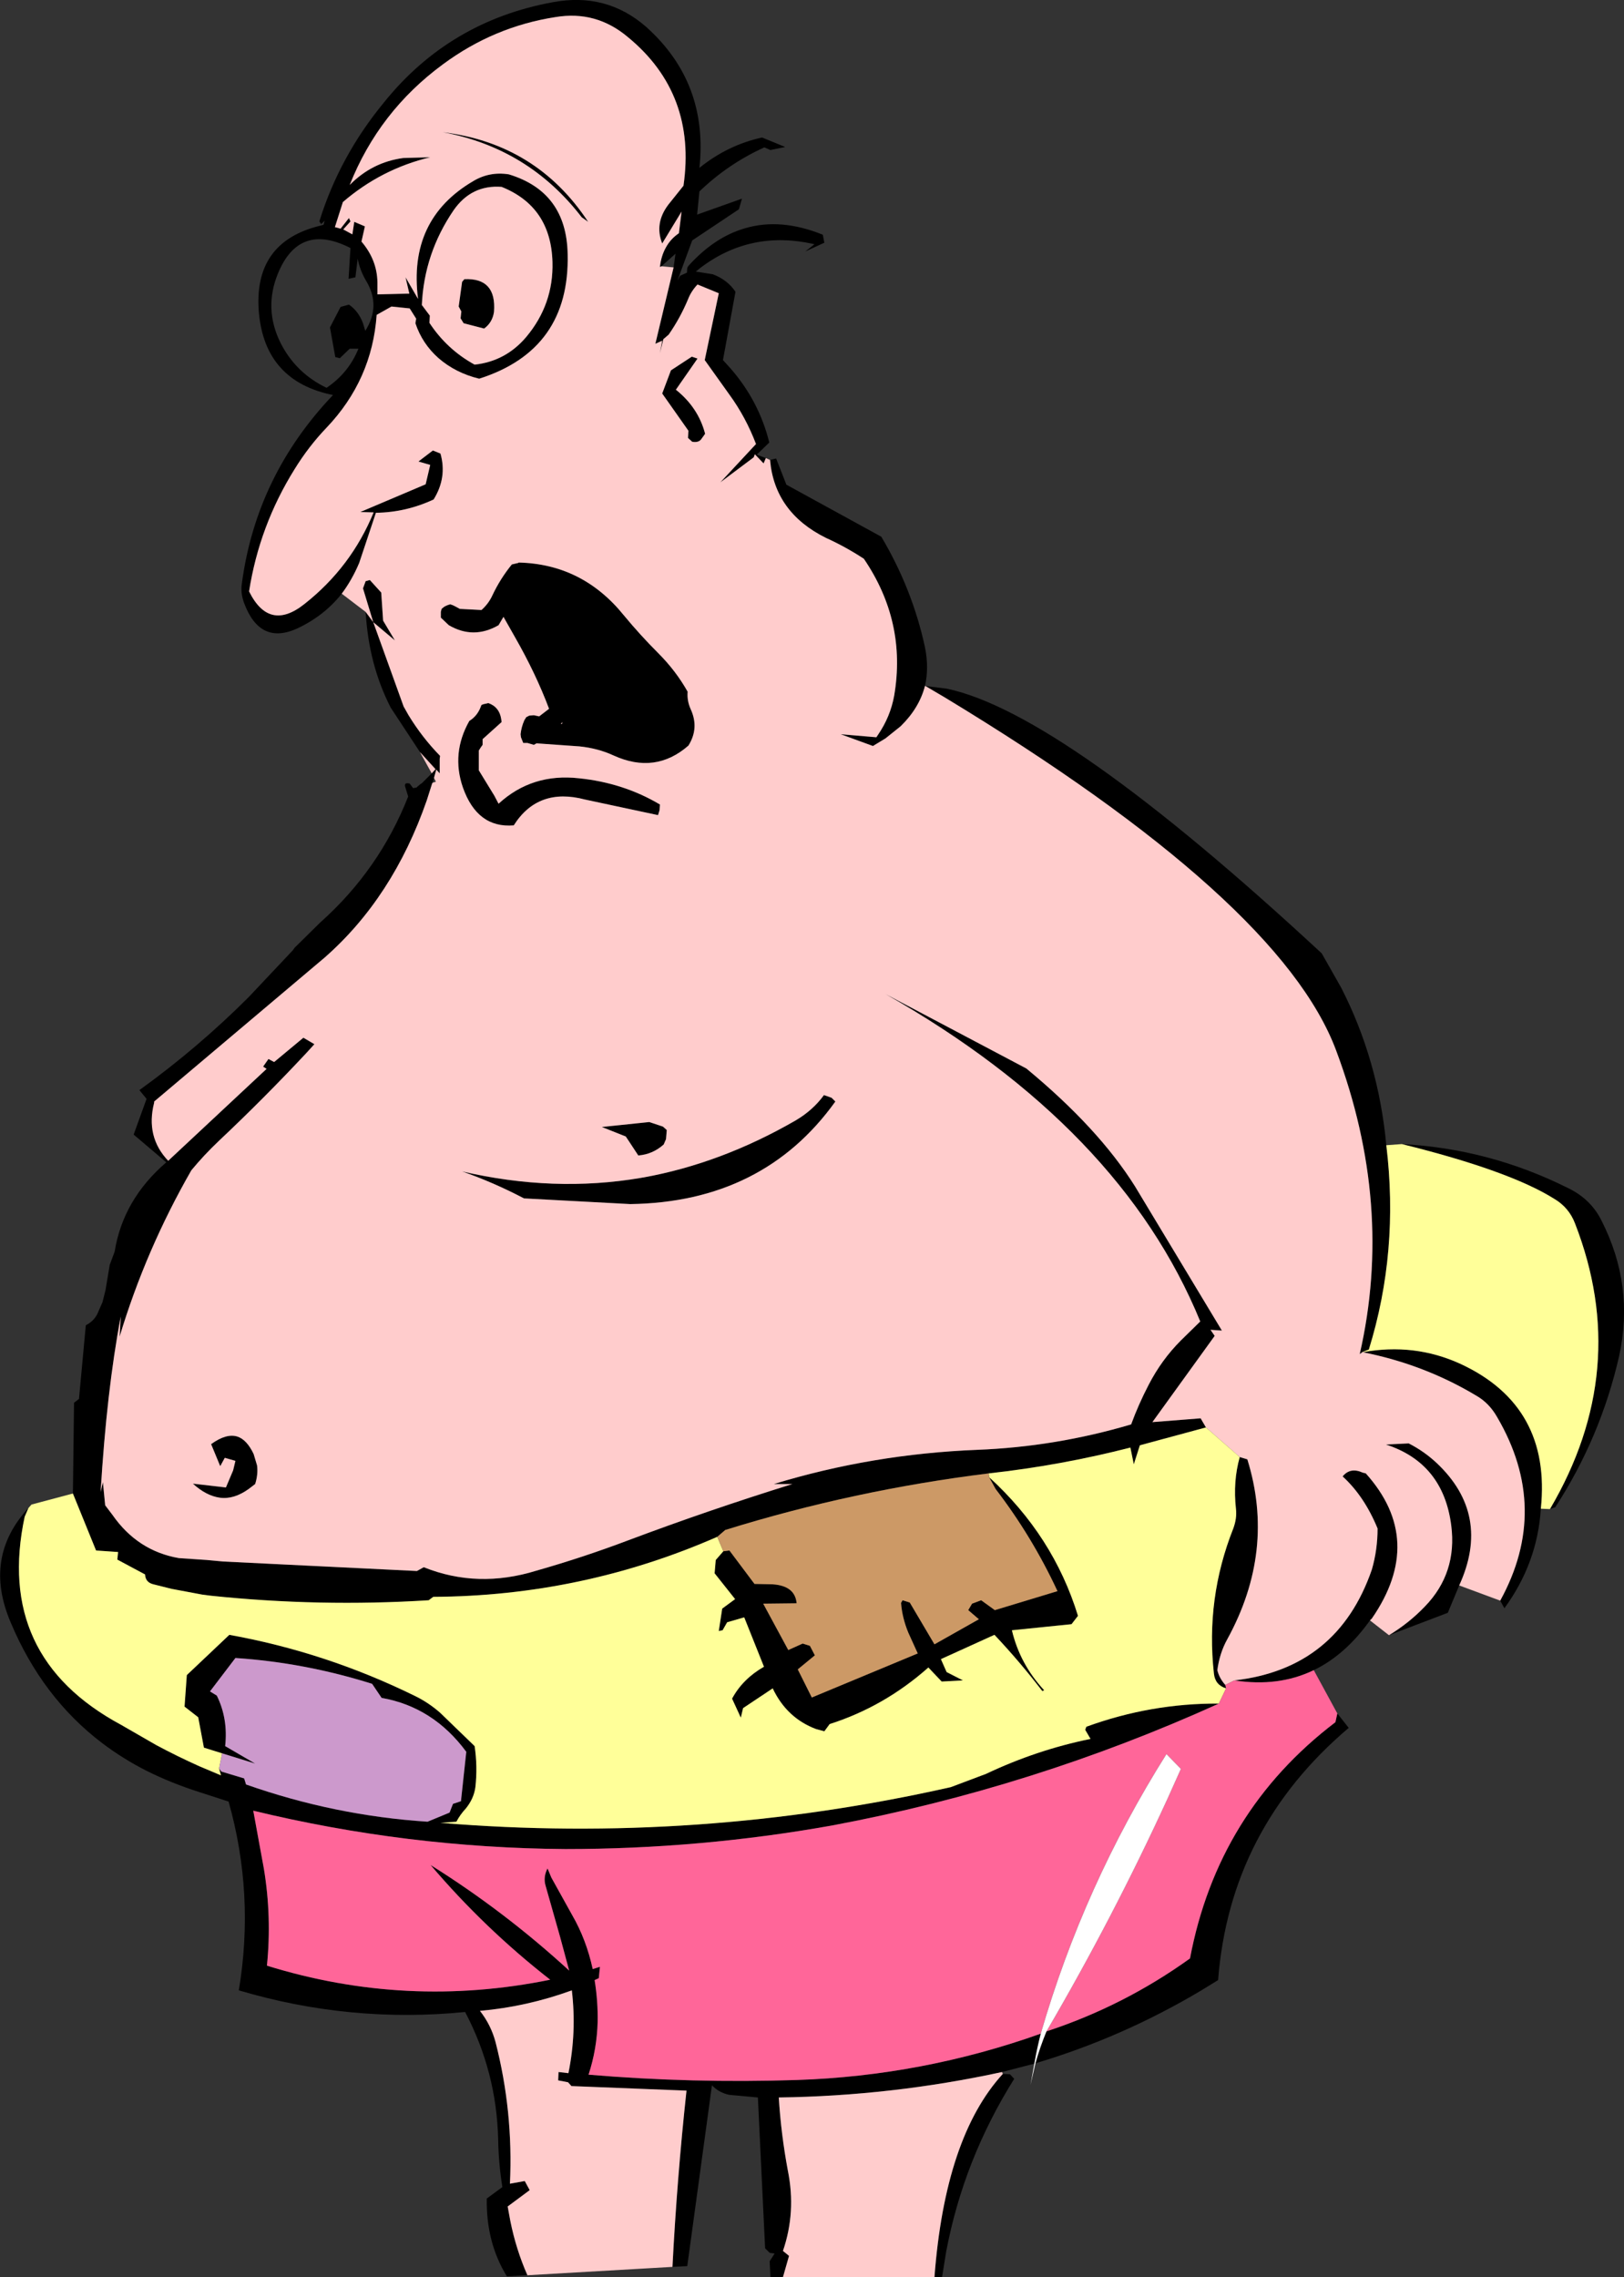 <?xml version="1.0" encoding="UTF-8" standalone="no"?>
<svg xmlns:xlink="http://www.w3.org/1999/xlink" height="299.75px" width="213.85px" xmlns="http://www.w3.org/2000/svg">
  <rect width="100%" height="100%" fill="#333333" stroke="none"/>
  <g transform="matrix(1.0, 0.0, 0.0, 1.0, -195.2, -104.2)">
    <path d="M379.8 254.8 Q391.3 255.4 401.7 260.6 404.7 262.05 406.1 264.9 410.45 273.45 408.4 282.75 405.95 293.45 400.0 302.6 L399.3 302.85 Q410.1 284.5 402.6 265.25 401.8 263.15 399.85 262.0 393.95 258.3 379.8 254.8 M398.1 302.8 Q397.65 309.95 393.3 315.9 L392.75 314.9 Q399.4 302.8 392.35 290.75 391.3 288.9 389.65 287.95 382.75 283.8 374.65 282.2 381.45 280.95 387.55 283.75 399.5 289.3 398.1 302.8 M387.35 312.9 L385.85 316.5 378.1 319.45 Q380.75 317.85 382.85 315.65 387.1 311.25 386.3 305.0 385.25 296.8 377.7 294.35 L380.7 294.2 Q382.75 295.25 384.4 296.8 391.6 303.6 387.35 312.9 M375.6 317.5 Q372.35 322.05 368.2 324.05 363.55 326.3 357.75 325.4 371.35 323.85 375.85 310.8 376.6 308.2 376.6 305.4 374.85 301.15 372.0 298.55 373.0 297.3 374.65 298.05 L375.05 298.15 Q382.95 306.95 375.85 317.25 L375.6 317.5 M371.3 329.75 L372.8 331.65 Q357.15 344.9 355.6 364.85 L353.4 366.2 Q343.0 372.4 331.55 375.8 332.15 373.65 333.0 371.6 343.2 368.25 351.9 362.0 355.55 342.7 371.05 330.9 L371.3 329.75 M331.4 375.85 L327.15 376.95 Q312.65 380.1 297.75 380.3 298.05 385.15 298.95 389.95 300.05 395.4 298.3 400.5 L299.1 401.15 298.3 403.95 296.65 403.95 296.55 401.85 296.65 401.7 297.2 400.85 296.55 400.75 295.95 400.15 295.0 380.3 291.2 379.95 Q289.85 379.65 288.95 378.7 L285.7 402.5 283.75 402.6 Q284.35 390.9 285.6 379.4 L270.45 378.8 270.0 378.3 268.7 378.05 268.75 376.95 270.05 377.1 Q271.15 371.7 270.5 366.2 264.6 368.35 258.4 368.9 259.85 370.75 260.45 373.0 262.8 382.15 262.35 391.65 L264.3 391.3 264.95 392.5 262.05 394.65 262.4 396.55 Q263.15 400.3 264.65 403.7 L261.95 403.85 Q259.2 399.4 259.3 393.6 L261.35 392.1 Q260.85 388.9 260.8 385.85 260.6 376.95 256.45 369.05 241.3 370.55 226.65 366.2 228.75 353.55 225.3 341.35 L221.6 340.15 Q217.8 338.95 214.5 337.3 211.35 335.7 208.65 333.65 200.75 327.65 196.6 317.75 192.95 309.2 198.95 302.7 L198.45 303.85 Q194.5 322.3 211.15 331.25 L215.75 333.9 Q218.55 335.4 221.45 336.7 L224.3 337.9 224.05 337.0 224.35 337.4 227.35 338.3 227.6 339.1 Q239.25 343.2 251.5 344.0 L254.4 342.8 254.85 341.65 255.9 341.3 256.6 334.8 Q252.25 328.9 245.45 327.7 L244.2 325.85 Q235.3 323.05 226.2 322.45 L222.85 326.85 223.75 327.4 Q225.25 330.45 224.85 334.05 L228.8 336.35 224.45 335.0 222.05 334.25 221.3 330.25 219.5 328.85 219.8 324.7 225.4 319.4 Q238.15 321.7 249.85 327.45 251.6 328.3 253.15 329.65 L257.7 334.05 Q258.1 336.75 257.8 339.45 257.6 340.95 256.55 342.25 255.8 343.05 255.3 344.0 L253.2 344.15 Q287.15 346.95 320.4 339.45 L325.05 337.7 Q331.7 334.55 338.8 333.1 L338.1 331.9 338.25 331.5 Q346.75 328.4 355.7 328.45 331.2 339.55 304.75 344.5 287.4 347.6 269.65 347.6 248.8 347.45 228.55 342.55 L229.95 350.2 Q231.0 356.55 230.35 362.95 248.75 368.65 267.65 364.8 259.0 358.05 251.9 349.7 261.65 355.8 270.15 363.6 L268.95 359.15 267.05 352.45 Q266.7 351.3 267.3 350.15 L267.8 351.35 270.55 356.3 Q272.4 359.5 273.25 363.4 L274.2 363.1 274.05 364.6 273.5 364.85 Q273.95 367.65 273.9 370.35 273.8 373.95 272.7 377.3 286.35 378.45 300.15 378.0 316.65 377.45 332.25 371.9 331.75 373.85 331.4 375.85 M327.25 377.2 L328.2 377.25 328.75 377.85 Q322.1 388.45 319.8 400.55 L319.25 403.95 318.25 403.95 Q319.65 385.5 327.25 377.2 M204.8 300.8 L204.95 288.85 205.6 288.35 206.5 278.65 Q207.5 278.15 208.0 277.2 L208.7 275.6 209.1 274.0 209.65 270.7 210.3 268.95 Q211.4 262.1 217.1 257.2 L212.8 253.55 214.5 248.85 213.6 247.75 213.55 247.7 Q221.25 242.15 227.95 235.45 L233.75 229.3 234.0 228.95 237.35 225.65 Q245.15 218.7 248.95 209.05 L248.55 207.75 Q248.4 207.15 249.15 207.35 L249.6 207.95 250.1 207.85 250.1 207.8 250.65 207.35 250.7 207.35 252.05 206.0 252.55 205.45 250.5 203.2 246.65 197.35 Q243.75 191.7 243.35 184.75 L244.35 186.1 248.35 197.2 249.0 198.35 Q250.8 201.3 253.15 203.7 L253.1 204.1 253.1 206.0 252.65 205.5 252.35 206.6 252.15 207.25 252.1 207.35 251.4 209.55 Q246.95 222.35 237.95 230.25 L215.5 249.2 215.5 249.35 Q214.35 253.85 217.35 257.0 L230.2 245.0 230.3 244.9 229.85 244.6 230.55 243.6 231.3 244.0 235.15 240.8 236.6 241.65 235.6 242.75 Q230.0 248.75 224.0 254.4 222.05 256.25 220.4 258.25 214.4 268.7 210.95 280.15 L211.1 277.5 Q209.25 287.25 208.45 300.6 L208.75 299.3 209.05 302.35 210.0 303.6 Q213.3 308.35 218.75 309.3 L222.45 309.55 224.6 309.75 250.1 311.0 251.0 310.5 Q258.1 313.35 265.85 310.95 272.0 309.2 277.95 306.95 288.6 302.95 299.55 299.55 L297.1 299.55 Q310.05 295.6 323.85 295.05 334.2 294.65 344.15 291.7 345.1 289.1 346.45 286.5 348.15 283.2 350.7 280.65 L353.25 278.15 Q342.8 252.65 311.8 235.05 L330.35 244.85 Q339.85 252.7 344.65 260.35 L356.1 279.35 354.6 279.25 355.15 280.05 346.95 291.4 353.3 290.9 354.0 292.1 345.3 294.45 344.5 296.95 344.05 294.75 Q334.9 297.1 325.4 298.15 307.6 300.35 290.7 305.6 L289.65 306.5 Q271.85 314.3 252.25 314.4 L251.65 314.85 Q237.25 315.75 222.95 314.25 L221.8 314.1 217.8 313.35 215.4 312.75 Q214.35 312.5 214.3 311.45 L210.65 309.5 210.75 308.5 207.85 308.3 204.8 300.8 M240.2 182.35 Q237.9 185.25 234.4 186.9 229.45 189.2 227.35 183.6 226.85 182.25 227.05 181.0 228.95 166.8 239.05 156.2 230.15 154.4 229.3 145.45 228.45 136.05 237.4 133.9 L237.55 133.85 237.8 133.8 237.95 133.25 237.5 133.7 237.25 133.35 Q239.9 124.8 245.75 117.7 254.35 107.0 267.95 104.5 275.05 103.15 280.3 107.75 288.5 115.1 287.3 126.3 291.0 123.3 295.55 122.3 L298.6 123.55 296.65 123.95 295.85 123.6 Q291.1 125.75 287.3 129.4 L287.0 132.45 292.9 130.35 292.5 131.75 286.35 135.85 284.4 141.15 284.75 140.5 285.65 140.1 285.7 139.5 285.75 139.35 285.9 139.15 Q289.3 135.4 293.3 134.25 298.0 132.85 303.55 135.1 L303.75 136.15 301.25 137.3 302.45 136.35 Q293.95 134.4 287.25 139.6 L286.9 139.9 286.8 139.95 287.15 140.0 289.05 140.3 Q290.95 141.0 292.05 142.6 L290.4 151.6 291.4 152.7 Q295.15 157.0 296.5 162.45 L294.85 164.05 296.05 164.5 295.75 165.2 294.6 164.0 294.45 164.4 290.05 167.7 294.75 162.65 Q293.4 159.1 291.25 156.15 L288.0 151.6 289.85 142.8 287.05 141.65 Q286.2 142.55 285.8 143.6 284.75 146.1 283.25 148.25 L282.55 148.85 282.1 150.7 282.4 149.05 281.5 149.45 283.9 139.4 284.15 137.6 282.3 139.25 282.1 139.35 Q282.25 137.9 282.9 136.75 283.5 135.65 284.6 134.9 L284.95 132.05 282.4 136.25 Q281.35 133.6 283.2 131.15 L285.2 128.65 Q286.95 116.55 277.9 109.1 273.7 105.55 268.35 106.45 260.25 107.7 253.55 112.65 245.1 118.85 241.25 128.55 244.2 125.55 248.3 125.0 L251.85 124.9 Q245.4 126.45 240.35 130.8 L239.3 134.1 240.05 134.3 241.15 132.9 241.35 133.35 240.4 134.4 241.6 135.05 241.85 133.4 243.25 134.0 242.8 136.0 Q244.85 138.4 244.9 141.35 L244.9 142.95 249.1 142.85 248.6 140.7 250.25 143.55 Q248.9 133.1 257.5 128.05 259.65 126.75 262.2 127.15 269.8 129.45 269.95 137.65 270.25 150.25 258.3 154.05 255.2 153.3 252.95 151.35 250.8 149.45 249.9 146.75 L250.0 146.15 249.15 144.8 246.75 144.55 244.8 145.65 Q244.2 154.2 238.2 160.5 235.85 162.95 234.0 165.95 229.35 173.4 228.0 182.05 230.65 187.4 235.3 183.7 241.45 178.85 244.4 171.65 L242.65 171.6 251.25 167.95 251.85 165.4 250.3 164.95 252.2 163.5 253.2 163.9 Q254.1 167.05 252.3 169.95 248.65 171.65 244.7 171.7 L242.5 178.3 Q241.55 180.55 240.2 182.35 M296.6 164.75 L297.4 164.55 298.75 168.0 311.25 174.85 Q315.35 181.75 317.0 189.4 317.55 192.1 317.0 194.5 316.25 197.4 313.8 199.8 L311.8 201.4 310.15 202.4 305.9 200.85 310.6 201.25 310.8 200.95 Q312.45 198.55 312.95 195.75 314.6 186.05 308.95 177.75 306.5 176.15 303.95 175.0 297.2 171.65 296.6 164.75 M317.05 194.5 L319.85 194.85 Q335.05 198.0 369.25 229.7 L371.8 234.2 Q376.7 243.75 377.75 254.95 379.45 268.95 375.45 281.85 L374.65 282.15 374.25 282.45 Q378.75 262.8 371.15 242.5 363.8 222.75 319.6 196.0 L317.05 194.5 M358.45 296.0 L359.45 296.3 Q363.2 308.35 356.8 320.0 355.8 321.8 355.5 324.05 355.75 325.1 356.55 326.0 L356.65 326.45 Q355.2 326.0 355.05 324.5 353.95 314.6 357.6 305.4 358.1 304.05 357.95 302.8 357.55 299.2 358.45 296.0 M325.45 298.65 Q333.9 306.35 337.15 316.9 L336.3 318.0 328.45 318.8 Q329.5 323.25 332.7 326.7 L332.45 326.8 Q329.5 322.95 326.15 319.4 L319.1 322.6 319.85 324.3 322.0 325.4 319.2 325.55 317.45 323.7 Q311.65 328.85 304.45 331.15 L303.75 332.1 302.65 331.8 Q298.8 330.35 296.95 326.45 L293.05 329.05 292.75 330.3 291.6 327.8 Q293.0 325.2 295.8 323.6 L293.2 317.1 290.95 317.75 290.35 318.8 289.85 318.9 290.3 315.95 292.0 314.7 289.3 311.3 289.45 309.55 290.45 308.4 291.25 308.3 294.55 312.7 296.95 312.75 Q299.9 312.95 300.1 315.25 L295.7 315.3 299.0 321.4 300.9 320.55 301.85 320.85 302.5 322.1 300.25 323.95 302.1 327.65 316.05 321.85 314.8 319.1 Q314.0 317.15 313.85 315.2 L314.05 314.85 315.0 315.15 318.25 320.65 324.1 317.35 322.7 316.15 323.2 315.3 324.4 314.85 326.2 316.15 334.45 313.65 Q331.1 306.45 326.3 300.2 L325.45 298.65 M241.1 140.9 L241.35 136.85 Q234.6 133.4 231.8 140.2 229.9 144.85 232.15 149.35 234.15 153.3 238.2 155.25 241.1 153.3 242.4 150.1 L241.25 150.1 239.95 151.35 239.35 151.2 238.65 147.3 240.05 144.6 241.15 144.3 Q242.4 145.15 243.0 146.75 L243.3 147.75 Q245.4 144.45 243.4 141.15 242.6 139.8 242.3 138.25 L242.0 140.7 241.1 140.9 M272.65 133.4 L271.8 132.8 Q264.8 123.7 253.5 121.6 265.85 123.1 272.65 133.4 M256.05 141.3 L256.35 140.95 Q260.6 140.75 260.25 145.25 260.05 146.65 258.95 147.45 L256.25 146.75 255.85 146.1 255.95 145.2 255.6 144.55 256.05 141.3 M261.25 128.8 Q257.3 128.5 254.95 131.85 251.05 137.55 250.75 144.35 L251.8 145.75 251.75 146.7 Q254.05 150.2 257.7 152.2 261.8 151.75 264.5 148.55 268.1 144.25 267.95 138.7 267.75 131.4 261.25 128.8 M255.2 184.05 L255.75 184.35 258.6 184.5 Q259.5 183.7 260.0 182.65 261.05 180.4 262.6 178.5 L263.45 178.3 263.5 178.25 Q271.9 178.45 277.35 185.2 279.5 187.8 281.9 190.2 284.2 192.5 285.75 195.25 285.65 196.45 286.15 197.55 287.3 200.05 285.85 202.35 281.5 206.15 276.0 203.65 273.95 202.7 271.5 202.45 L265.85 202.05 265.5 202.25 264.65 202.0 264.6 202.0 264.1 202.0 263.8 201.25 263.75 200.85 Q263.85 199.9 264.25 199.0 L264.5 198.6 264.9 198.4 265.5 198.35 266.2 198.5 267.5 197.5 Q265.75 192.85 263.0 188.05 L261.5 185.4 260.85 186.5 Q257.55 188.4 254.3 186.5 L253.25 185.5 253.25 185.1 253.25 184.75 253.35 184.35 253.65 184.1 Q254.05 183.85 254.5 183.75 254.85 183.85 255.2 184.05 M243.35 180.7 L243.9 180.55 245.4 182.2 245.65 185.9 247.2 188.5 244.35 186.1 243.0 181.65 243.35 180.7 M258.6 197.0 L258.85 196.9 259.5 196.75 Q260.95 197.25 261.2 198.85 L261.25 199.25 258.75 201.5 258.75 201.85 258.75 202.25 258.5 202.6 258.25 203.0 258.25 204.85 258.25 205.6 260.3 208.95 260.85 210.0 Q265.25 205.95 271.45 206.65 277.3 207.25 282.1 210.1 L282.05 210.85 281.85 211.5 272.25 209.45 Q266.05 207.8 262.85 212.85 258.05 213.25 256.15 207.85 254.6 203.35 257.0 199.1 258.05 198.45 258.5 197.25 L258.6 197.0 M283.55 152.95 L286.3 151.15 287.05 151.4 284.2 155.5 Q287.15 157.85 288.05 161.3 L287.55 162.0 Q287.2 162.5 286.35 162.35 L285.8 161.85 285.85 160.9 282.4 156.0 283.55 152.95 M269.25 199.25 L269.05 199.5 269.2 199.5 269.25 199.25 M283.0 252.95 L282.9 254.15 282.6 254.85 Q281.15 256.15 279.25 256.3 L278.0 254.4 277.6 253.8 274.45 252.55 280.7 251.9 282.5 252.5 283.0 252.95 M279.85 259.2 L279.9 259.2 Q290.15 257.35 299.95 251.7 302.25 250.35 303.7 248.35 L304.7 248.7 305.2 249.2 Q295.7 262.45 278.2 262.7 L264.2 261.95 Q260.2 259.85 256.05 258.4 268.15 261.2 279.6 259.25 L279.85 259.2 M223.0 294.3 Q225.0 292.85 226.45 293.3 227.7 293.7 228.6 295.6 L229.05 297.1 Q229.2 298.3 228.8 299.55 L227.95 300.2 Q226.0 301.6 224.15 301.35 222.35 301.1 220.6 299.5 L224.95 300.0 225.9 297.75 226.2 296.5 224.8 296.1 224.2 297.2 223.0 294.3" fill="#000000" fill-rule="evenodd" stroke="none"/>
    <path d="M392.75 314.9 L387.35 312.9 Q391.6 303.6 384.4 296.8 382.75 295.25 380.7 294.2 L377.7 294.35 Q385.25 296.8 386.3 305.0 387.1 311.25 382.85 315.65 380.75 317.85 378.1 319.45 L375.6 317.5 375.85 317.25 Q382.95 306.95 375.05 298.15 L374.65 298.05 Q373.0 297.3 372.0 298.55 374.85 301.15 376.6 305.4 376.6 308.2 375.85 310.8 371.35 323.85 357.75 325.4 L356.55 326.0 Q355.75 325.1 355.5 324.05 355.8 321.8 356.8 320.0 363.2 308.35 359.45 296.3 L358.45 296.0 354.0 292.1 353.3 290.9 346.95 291.4 355.15 280.05 354.6 279.25 356.1 279.35 344.65 260.35 Q339.85 252.7 330.35 244.85 L311.8 235.05 Q342.8 252.65 353.25 278.15 L350.7 280.65 Q348.15 283.2 346.45 286.5 345.1 289.1 344.15 291.7 334.2 294.65 323.85 295.05 310.05 295.6 297.1 299.55 L299.55 299.55 Q288.6 302.95 277.95 306.95 272.0 309.2 265.85 310.95 258.1 313.35 251.0 310.5 L250.1 311.0 224.6 309.75 222.45 309.55 218.75 309.3 Q213.3 308.35 210.0 303.6 L209.05 302.35 208.75 299.3 208.45 300.6 Q209.25 287.25 211.1 277.5 L210.95 280.15 Q214.4 268.7 220.4 258.25 222.05 256.25 224.0 254.4 230.0 248.75 235.6 242.75 L236.6 241.65 235.15 240.8 231.3 244.0 230.55 243.6 229.85 244.6 230.3 244.9 230.2 245.0 217.35 257.0 Q214.35 253.85 215.5 249.35 L215.5 249.2 237.95 230.25 Q246.95 222.35 251.4 209.55 L252.1 207.35 252.15 207.25 252.6 207.1 252.35 206.6 252.65 205.5 253.1 206.0 253.1 204.1 253.15 203.7 Q250.8 201.3 249.0 198.35 L248.35 197.2 244.35 186.1 243.35 184.75 240.2 182.35 Q241.55 180.55 242.5 178.3 L244.7 171.7 Q248.65 171.65 252.3 169.95 254.1 167.05 253.2 163.9 L252.2 163.5 250.3 164.95 251.85 165.4 251.25 167.95 242.65 171.6 244.4 171.65 Q241.45 178.85 235.3 183.7 230.65 187.4 228.0 182.05 229.35 173.4 234.0 165.95 235.85 162.95 238.2 160.5 244.2 154.2 244.8 145.65 L246.75 144.55 249.15 144.8 250.0 146.15 249.9 146.75 Q250.8 149.45 252.95 151.35 255.2 153.3 258.3 154.05 270.25 150.25 269.95 137.65 269.8 129.45 262.2 127.15 259.65 126.75 257.5 128.05 248.9 133.1 250.25 143.55 L248.6 140.7 249.1 142.85 244.9 142.95 244.9 141.35 Q244.85 138.4 242.8 136.0 L243.25 134.0 241.85 133.4 241.6 135.05 240.4 134.4 241.35 133.35 241.15 132.9 240.05 134.3 239.3 134.1 240.35 130.8 Q245.4 126.45 251.85 124.9 L248.3 125.0 Q244.2 125.55 241.25 128.55 245.1 118.85 253.55 112.65 260.25 107.7 268.35 106.45 273.7 105.55 277.9 109.1 286.95 116.55 285.2 128.65 L283.2 131.15 Q281.35 133.6 282.4 136.25 L284.95 132.05 284.6 134.9 Q283.5 135.65 282.9 136.75 282.25 137.9 282.1 139.35 L282.3 139.25 283.9 139.4 281.5 149.45 282.4 149.05 282.1 150.7 282.55 148.85 283.25 148.25 Q284.75 146.1 285.8 143.6 286.2 142.55 287.05 141.65 L289.85 142.8 288.0 151.6 291.25 156.15 Q293.4 159.1 294.75 162.65 L290.05 167.7 294.45 164.4 294.6 164.0 295.75 165.2 296.05 164.5 296.6 164.75 Q297.2 171.65 303.95 175.0 306.5 176.15 308.95 177.75 314.6 186.05 312.95 195.75 312.45 198.55 310.8 200.95 L310.6 201.25 305.9 200.85 310.15 202.4 311.8 201.4 313.8 199.8 Q316.25 197.4 317.0 194.5 L317.05 194.5 319.6 196.0 Q363.8 222.75 371.15 242.5 378.75 262.8 374.25 282.45 L374.65 282.15 374.65 282.2 Q382.75 283.8 389.65 287.95 391.3 288.9 392.35 290.75 399.4 302.8 392.75 314.9 M327.15 376.95 L327.25 377.2 Q319.65 385.5 318.25 403.95 L298.3 403.95 299.1 401.15 298.3 400.5 Q300.05 395.4 298.95 389.95 298.05 385.15 297.75 380.3 312.65 380.1 327.15 376.95 M283.75 402.6 L264.65 403.7 Q263.15 400.3 262.4 396.55 L262.05 394.65 264.95 392.5 264.3 391.3 262.35 391.65 Q262.8 382.15 260.45 373.0 259.85 370.75 258.4 368.9 264.6 368.35 270.5 366.2 271.15 371.7 270.05 377.1 L268.75 376.95 268.7 378.05 270.0 378.3 270.45 378.8 285.6 379.4 Q284.35 390.9 283.75 402.6 M252.05 206.0 L250.5 203.2 252.55 205.45 252.05 206.0 M261.25 128.8 Q267.75 131.4 267.95 138.7 268.1 144.25 264.5 148.55 261.8 151.75 257.7 152.2 254.05 150.2 251.75 146.7 L251.8 145.75 250.75 144.35 Q251.05 137.55 254.95 131.85 257.3 128.5 261.25 128.8 M256.05 141.3 L255.6 144.55 255.95 145.2 255.85 146.1 256.25 146.75 258.95 147.45 Q260.05 146.65 260.25 145.25 260.6 140.75 256.35 140.95 L256.05 141.3 M272.65 133.4 Q265.85 123.1 253.5 121.6 264.8 123.7 271.8 132.8 L272.65 133.4 M255.2 184.05 Q254.85 183.85 254.5 183.75 254.05 183.85 253.65 184.1 L253.35 184.35 253.25 184.75 253.25 185.1 253.25 185.5 254.3 186.5 Q257.55 188.4 260.85 186.5 L261.5 185.4 263.0 188.05 Q265.75 192.85 267.5 197.5 L266.2 198.5 265.5 198.35 264.9 198.4 264.5 198.6 264.25 199.0 Q263.85 199.9 263.75 200.85 L263.8 201.25 264.1 202.0 264.6 202.0 264.65 202.0 265.5 202.25 265.85 202.05 271.5 202.45 Q273.95 202.7 276.0 203.65 281.5 206.15 285.85 202.35 287.3 200.05 286.15 197.55 285.65 196.45 285.75 195.25 284.2 192.5 281.9 190.2 279.5 187.8 277.35 185.2 271.9 178.45 263.5 178.25 L263.45 178.3 262.6 178.5 Q261.05 180.4 260.0 182.65 259.5 183.7 258.6 184.5 L255.75 184.35 255.2 184.05 M243.35 180.7 L243.0 181.65 244.35 186.1 247.2 188.5 245.65 185.9 245.4 182.2 243.9 180.55 243.35 180.7 M258.6 197.0 L258.5 197.25 Q258.05 198.45 257.0 199.1 254.6 203.35 256.15 207.85 258.05 213.25 262.85 212.85 266.05 207.8 272.25 209.45 L281.85 211.5 282.05 210.85 282.1 210.1 Q277.3 207.25 271.45 206.65 265.25 205.95 260.85 210.0 L260.3 208.95 258.25 205.6 258.25 204.85 258.25 203.0 258.5 202.6 258.75 202.25 258.75 201.85 258.75 201.5 261.25 199.25 261.2 198.85 Q260.95 197.25 259.5 196.75 L258.85 196.9 258.6 197.0 M283.55 152.95 L282.4 156.0 285.85 160.9 285.8 161.85 286.35 162.35 Q287.2 162.5 287.55 162.0 L288.05 161.3 Q287.15 157.85 284.2 155.5 L287.05 151.4 286.3 151.15 283.55 152.95 M269.25 199.25 L269.2 199.5 269.05 199.5 269.25 199.25 M279.85 259.2 L279.6 259.25 Q268.15 261.2 256.05 258.4 260.2 259.85 264.2 261.95 L278.2 262.7 Q295.7 262.45 305.2 249.2 L304.7 248.7 303.7 248.35 Q302.25 250.35 299.95 251.7 290.15 257.35 279.9 259.2 L279.85 259.2 M283.0 252.95 L282.5 252.5 280.7 251.9 274.45 252.55 277.6 253.8 278.0 254.4 279.25 256.3 Q281.15 256.15 282.6 254.85 L282.9 254.15 283.0 252.95 M223.0 294.3 L224.2 297.2 224.8 296.1 226.2 296.5 225.9 297.75 224.95 300.0 220.6 299.5 Q222.35 301.1 224.15 301.35 226.0 301.6 227.95 300.2 L228.8 299.55 Q229.2 298.3 229.05 297.1 L228.6 295.6 Q227.7 293.7 226.45 293.3 225.0 292.85 223.0 294.3" fill="#ffcccc" fill-rule="evenodd" stroke="none"/>
    <path d="M379.8 254.8 Q393.95 258.3 399.85 262.0 401.8 263.15 402.6 265.25 410.1 284.5 399.3 302.85 L398.1 302.8 Q399.5 289.3 387.55 283.75 381.45 280.95 374.65 282.2 L374.65 282.15 375.45 281.85 Q379.45 268.95 377.75 254.95 L379.8 254.8 M198.95 302.7 L199.35 302.25 204.8 300.8 207.85 308.3 210.75 308.5 210.65 309.5 214.3 311.45 Q214.35 312.5 215.4 312.75 L217.8 313.35 221.8 314.1 222.95 314.25 Q237.25 315.75 251.65 314.85 L252.25 314.4 Q271.85 314.3 289.65 306.5 L290.45 308.4 289.45 309.55 289.3 311.3 292.0 314.7 290.3 315.95 289.85 318.9 290.35 318.8 290.95 317.75 293.2 317.1 295.8 323.6 Q293.0 325.2 291.6 327.8 L292.75 330.3 293.05 329.05 296.95 326.45 Q298.8 330.35 302.65 331.8 L303.75 332.1 304.45 331.15 Q311.65 328.85 317.45 323.7 L319.2 325.55 322.0 325.4 319.85 324.3 319.1 322.6 326.15 319.4 Q329.5 322.95 332.45 326.8 L332.7 326.7 Q329.5 323.25 328.45 318.8 L336.3 318.0 337.15 316.9 Q333.9 306.35 325.45 298.65 L325.4 298.15 Q334.9 297.1 344.05 294.75 L344.5 296.95 345.3 294.45 354.0 292.1 358.45 296.0 Q357.55 299.2 357.95 302.8 358.1 304.05 357.6 305.4 353.95 314.6 355.05 324.5 355.2 326.0 356.65 326.45 L355.7 328.45 Q346.75 328.4 338.25 331.5 L338.1 331.9 338.8 333.1 Q331.7 334.55 325.05 337.7 L320.4 339.45 Q287.15 346.95 253.2 344.15 L255.3 344.0 Q255.8 343.05 256.55 342.25 257.6 340.95 257.8 339.45 258.1 336.75 257.7 334.05 L253.15 329.65 Q251.6 328.3 249.85 327.45 238.15 321.7 225.4 319.4 L219.8 324.7 219.5 328.85 221.3 330.25 222.05 334.25 224.45 335.0 224.05 337.0 224.3 337.9 221.45 336.7 Q218.55 335.4 215.75 333.9 L211.15 331.25 Q194.5 322.3 198.45 303.85 L198.95 302.7" fill="#ffff99" fill-rule="evenodd" stroke="none"/>
    <path d="M368.2 324.05 L371.3 329.75 371.05 330.9 Q355.55 342.7 351.9 362.0 343.2 368.25 333.0 371.6 341.75 356.65 348.95 340.95 L350.7 337.05 348.8 335.1 Q337.9 352.4 332.25 371.9 316.65 377.45 300.15 378.0 286.35 378.45 272.7 377.3 273.8 373.95 273.9 370.35 273.95 367.65 273.5 364.85 L274.05 364.6 274.2 363.1 273.25 363.4 Q272.4 359.5 270.55 356.3 L267.8 351.35 267.3 350.15 Q266.7 351.3 267.05 352.45 L268.95 359.15 270.15 363.6 Q261.65 355.8 251.9 349.7 259.0 358.05 267.65 364.8 248.75 368.65 230.35 362.95 231.0 356.55 229.95 350.2 L228.55 342.55 Q248.8 347.45 269.65 347.6 287.4 347.6 304.75 344.5 331.2 339.55 355.7 328.45 L356.65 326.45 356.55 326.0 357.75 325.4 Q363.55 326.3 368.2 324.05" fill="#ff6699" fill-rule="evenodd" stroke="none"/>
    <path d="M290.45 308.4 L289.65 306.5 290.7 305.6 Q307.6 300.35 325.4 298.15 L325.45 298.65 326.3 300.2 Q331.1 306.45 334.45 313.65 L326.2 316.15 324.4 314.85 323.2 315.3 322.7 316.15 324.1 317.35 318.25 320.65 315.0 315.15 314.05 314.85 313.85 315.2 Q314.0 317.15 314.8 319.1 L316.05 321.85 302.1 327.65 300.25 323.95 302.5 322.1 301.85 320.85 300.9 320.55 299.0 321.4 295.7 315.3 300.1 315.25 Q299.9 312.95 296.95 312.75 L294.55 312.7 291.25 308.3 290.45 308.4" fill="#cc9966" fill-rule="evenodd" stroke="none"/>
    <path d="M331.55 375.8 L330.9 378.65 331.4 375.85 Q331.75 373.85 332.25 371.9 337.9 352.4 348.8 335.1 L350.7 337.05 348.95 340.95 Q341.75 356.65 333.0 371.6 332.15 373.65 331.55 375.8" fill="#ffffff" fill-rule="evenodd" stroke="none"/>
    <path d="M224.45 335.0 L228.8 336.35 224.85 334.05 Q225.25 330.45 223.75 327.4 L222.85 326.85 226.2 322.45 Q235.3 323.05 244.2 325.85 L245.45 327.7 Q252.25 328.9 256.6 334.8 L255.9 341.3 254.85 341.65 254.4 342.8 251.5 344.0 Q239.25 343.2 227.6 339.1 L227.35 338.3 224.35 337.4 224.05 337.0 224.45 335.0" fill="#cc99cc" fill-rule="evenodd" stroke="none"/>
  </g>
</svg>
